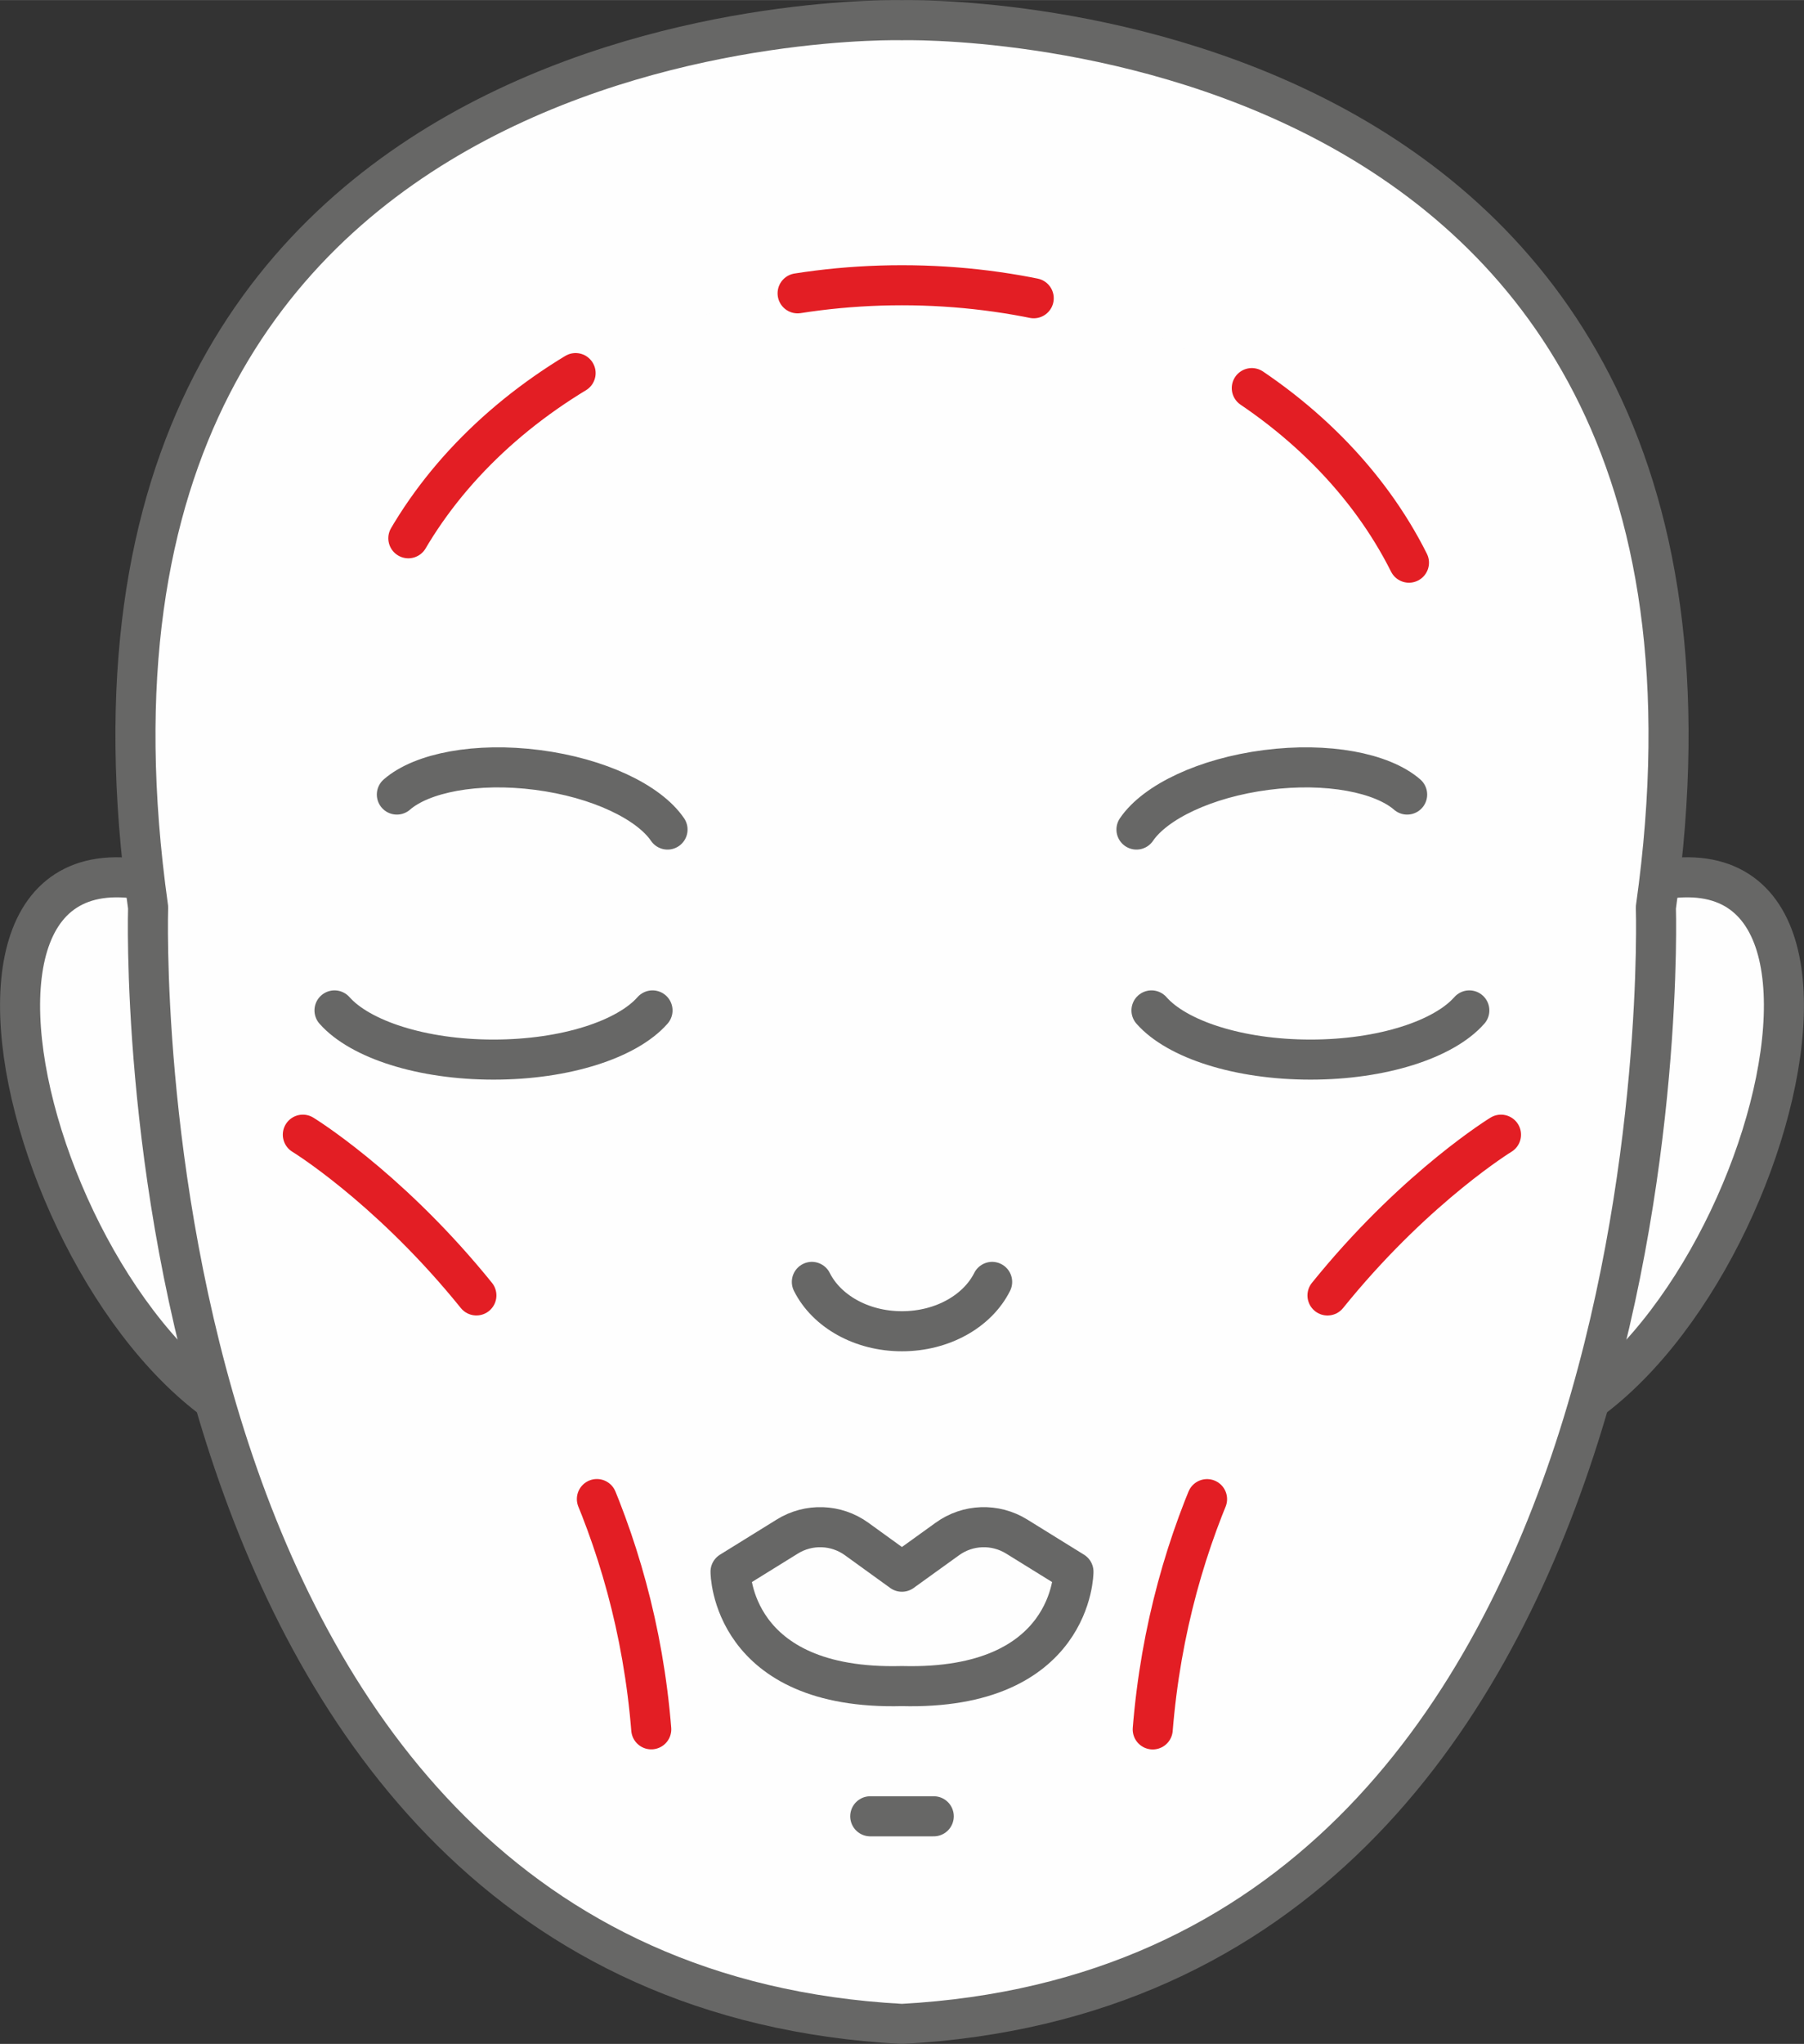 <?xml version="1.0" encoding="UTF-8"?>
<!DOCTYPE svg PUBLIC "-//W3C//DTD SVG 1.1//EN" "http://www.w3.org/Graphics/SVG/1.1/DTD/svg11.dtd">
<!-- Creator: CorelDRAW X8 -->
<svg xmlns="http://www.w3.org/2000/svg" xml:space="preserve" width="16.091mm" height="18.221mm" version="1.1" style="shape-rendering:geometricPrecision; text-rendering:geometricPrecision; image-rendering:optimizeQuality; fill-rule:evenodd; clip-rule:evenodd"
viewBox="0 0 10937 12384"
 xmlns:xlink="http://www.w3.org/1999/xlink">
 <rect x="0" y="0" width="10937" height="12384" fill="#333333" stroke="none"/>
 <defs>
  <style type="text/css">
   <![CDATA[
    .str0 {stroke:#676766;stroke-width:242.845;stroke-linecap:round;stroke-linejoin:round}
    .str1 {stroke:#E31E24;stroke-width:242.845;stroke-linecap:round;stroke-linejoin:round;stroke-dasharray:1439.196 1439.196}
    .fil1 {fill:none;fill-rule:nonzero}
    .fil0 {fill:#FEFEFE;fill-rule:nonzero}
   ]]>
  </style>
 </defs>
 <g id="Capa_x0020_1">
  <path class="fil0" d="M957 5349c-1717,-429 -493,3390 1033,3390l-1033 -3390z"/>
  <path class="fil1 str0" d="M957 5349c-1717,-429 -493,3390 1033,3390l-1033 -3390z"/>
  <path class="fil0" d="M9980 5349c1717,-429 493,3390 -1033,3390l1033 -3390z"/>
  <path class="fil1 str0" d="M9980 5349c1717,-429 493,3390 -1033,3390l1033 -3390z"/>
  <path class="fil0" d="M5468 122c0,0 -5345,-145 -4570,5376 0,0 -208,6507 4570,6765 4779,-258 4571,-6765 4571,-6765 775,-5521 -4571,-5376 -4571,-5376z"/>
  <path class="fil1 str0" d="M5468 122c0,0 -5345,-145 -4570,5376 0,0 -208,6507 4570,6765 4779,-258 4571,-6765 4571,-6765 775,-5521 -4571,-5376 -4571,-5376z"/>
  <path class="fil0" d="M8542 3409c-494,-986 -1683,-1681 -3074,-1681 -1390,0 -2579,695 -3073,1681l6147 0z"/>
  <path class="fil1 str1" d="M8542 3409c-494,-986 -1683,-1681 -3074,-1681 -1390,0 -2579,695 -3073,1681"/>
  <path class="fil0" d="M4922 7767c88,176 299,299 546,299 247,0 459,-123 547,-299l-1093 0z"/>
  <path class="fil1 str0" d="M4922 7767c88,176 299,299 546,299 247,0 459,-123 547,-299"/>
  <path class="fil0" d="M8531 4814c-152,-132 -483,-197 -854,-149 -371,48 -674,195 -787,361l1641 -212z"/>
  <path class="fil1 str0" d="M8531 4814c-152,-132 -483,-197 -854,-149 -371,48 -674,195 -787,361"/>
  <path class="fil0" d="M2406 4814c151,-132 482,-197 853,-149 371,48 675,195 788,361l-1641 -212z"/>
  <path class="fil1 str0" d="M2406 4814c151,-132 482,-197 853,-149 371,48 675,195 788,361"/>
  <path class="fil0" d="M6981 6122c154,175 527,298 964,298 436,0 809,-123 963,-298l-1927 0z"/>
  <path class="fil1 str0" d="M6981 6122c154,175 527,298 964,298 436,0 809,-123 963,-298"/>
  <path class="fil0" d="M2028 6122c155,175 528,298 964,298 437,0 810,-123 964,-298l-1928 0z"/>
  <path class="fil1 str0" d="M2028 6122c155,175 528,298 964,298 437,0 810,-123 964,-298"/>
  <path class="fil0" d="M6164 9310c-131,-81 -297,-75 -421,15l-275 198 -274 -198c-124,-90 -291,-96 -421,-15l-344 213c0,0 0,720 1039,693 1040,27 1040,-693 1040,-693l-344 -213z"/>
  <path class="fil1 str0" d="M6164 9310c-131,-81 -297,-75 -421,15l-275 198 -274 -198c-124,-90 -291,-96 -421,-15l-344 213c0,0 0,720 1039,693 1040,27 1040,-693 1040,-693l-344 -213z"/>
  <path class="fil0" d="M1836 6875c0,0 1981,1210 2121,3729l-2121 -3729z"/>
  <path class="fil1 str1" d="M1836 6875c0,0 1981,1210 2121,3729"/>
  <path class="fil0" d="M9100 6875c0,0 -1980,1210 -2120,3729l2120 -3729z"/>
  <path class="fil1 str1" d="M9100 6875c0,0 -1980,1210 -2120,3729"/>
  <line class="fil1" x1="5276" y1="11005" x2="5661" y2= "11005" />
  <line class="fil1 str0" x1="5276" y1="11005" x2="5661" y2= "11005" />
 </g>
</svg>
